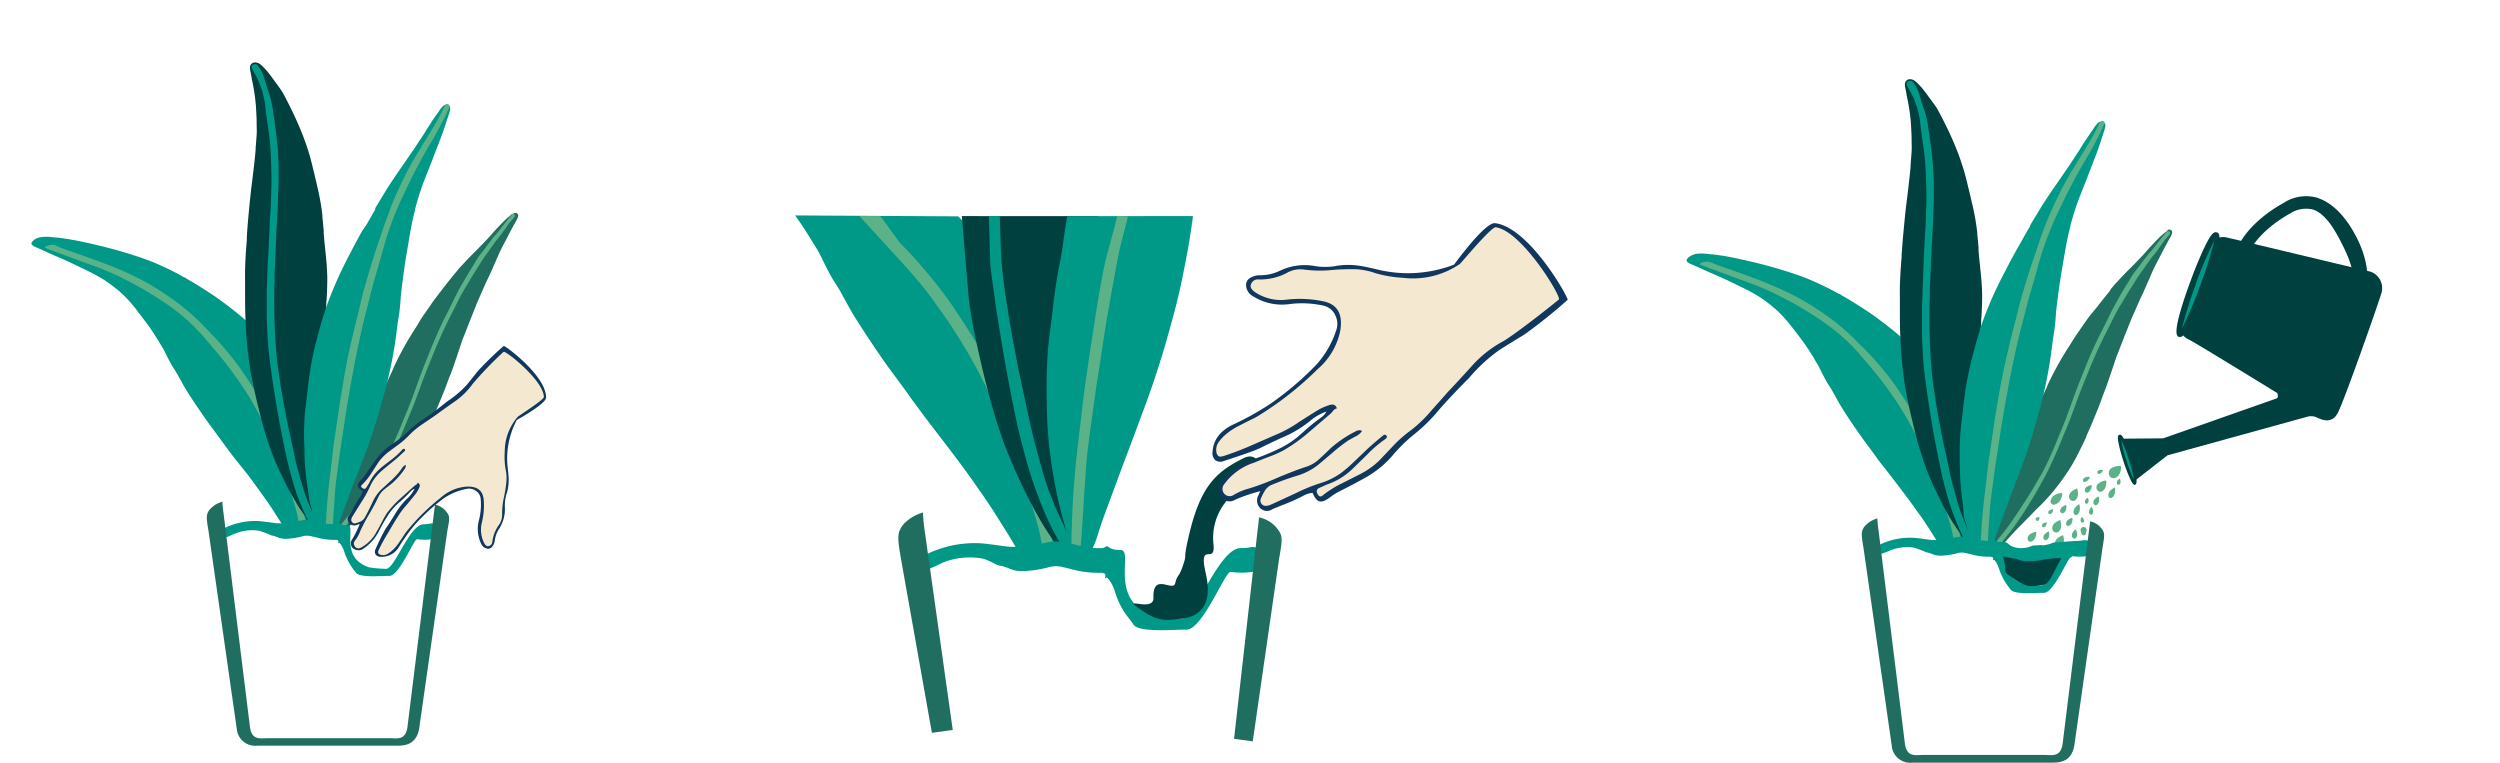 <svg id="Header" xmlns="http://www.w3.org/2000/svg" xmlns:xlink="http://www.w3.org/1999/xlink" viewBox="0 0 476.07 145.22"><defs><style>.cls-1{fill:none;}.cls-2{clip-path:url(#clip-path);}.cls-3{fill:#009887;}.cls-4{fill:#5bb288;}.cls-5{fill:#00403e;}.cls-6{fill:#206e60;}.cls-7{fill:#10385f;}.cls-8{fill:#f5e8d1;}.cls-9{clip-path:url(#clip-path-2);}</style><clipPath id="clip-path"><path class="cls-1" d="M52.49,100.55a46,46,0,0,1,5.38-.8,46.18,46.18,0,0,1,7.56.73,4.92,4.92,0,0,1,1.54.77l93.95-59L57.42,0S13.56,27.84,12.94,27.48,0,53.11,0,53.11Z"/></clipPath><clipPath id="clip-path-2"><path class="cls-1" d="M367.64,103.73a48.51,48.51,0,0,1,5.37-.8,47.13,47.13,0,0,1,7.57.74,4.82,4.82,0,0,1,1.53.77l94-59L372.57,3.19S328.7,31,328.09,30.67,315.15,56.3,315.15,56.3Z"/></clipPath></defs><g class="cls-2"><path class="cls-3" d="M7.56,45.23a3.36,3.36,0,0,1,.66-.12,8.75,8.75,0,0,1,1.28,0l.63.07.62.06.14,0c.76.09,1.52.19,2.27.32s1.47.26,2.2.41c.88.18,1.76.38,2.64.59,1.08.25,2.17.52,3.26.81.6.15,1.19.32,1.77.49.78.23,1.57.47,2.35.72s1.8.6,2.69.92c1.52.57,3,1.24,4.38,1.92l.36.18.13.07c.63.31,1.26.63,1.87,1l.25.14,0,0h0s0,0,0,0h0l.08,0,.11.07h0l.23.12-.08,0c1.06.59,2.08,1.21,3.09,1.85l1.41.91c1.56,1,3,2.09,4.17,3s2.5,2,3.73,3.15a48,48,0,0,1,3.49,3.6c.55.62,1.07,1.25,1.58,1.88s.86,1.15,1.26,1.72l.11.16a41.46,41.46,0,0,1,2.37,3.83,42.55,42.55,0,0,1,2,3.9,37.07,37.07,0,0,1,1.45,3.81c.26.82.49,1.63.72,2.45.12.44.24.88.37,1.32.19.65.36,1.3.53,2s.25,1.21.35,1.79c0,0,0,.06,0,.08a34.91,34.91,0,0,1,.4,3.72c.06,1.08.12,2.34.07,3.51a28.19,28.19,0,0,1-1.09,6.44c-.17.59-.39,1.17-.59,1.73l-.33.9c-.15.45-.3.91-.42,1.38s-.16.68-.24,1-.09.4-.13.59a.24.24,0,0,1-.18.18.45.45,0,0,1-.35.1,1.25,1.25,0,0,1-.58-.18,1.54,1.54,0,0,1-.5-.48s0-.06,0-.09-.07-.11-.1-.15l-.24-.35-.2-.3-.3-.42-.24-.34c-.18-.25-.36-.51-.56-.84s-.49-.89-.71-1.32l-.21-.43c-.34-.65-.72-1.29-1-1.84s-.68-1.13-1-1.69l-1.27-2c-.64-1-1.31-2-2-2.94l-.44-.62q-1.27-1.78-2.58-3.53L44.54,87.1c-.88-1.15-1.67-2.22-2.43-3.27l-.44-.61c-.68-.93-1.4-1.88-2.07-2.81s-1.4-2-2.16-3.12S36,75.14,35.38,74.11c-.4-.64-.75-1.3-1.1-1.94-.22-.39-.43-.78-.66-1.16s-.29-.49-.45-.73-.35-.55-.51-.83c-.27-.46-.54-1-.83-1.54-.09-.19-.19-.38-.27-.56-.17-.35-.34-.69-.52-1s-.4-.69-.61-1l-.28-.48c-.63-1-1.26-2-1.93-2.92q-.82-1.12-1.68-2.22L26,59a25.16,25.16,0,0,0-2.41-2.74c-.25-.24-.52-.48-.79-.72l-.09-.08a29.8,29.8,0,0,0-3-2.24,33.21,33.21,0,0,0-2.94-1.6l-.8-.39-2.29-1.11-1.38-.63c-1.08-.47-2.35-1-3.57-1.57-.29-.14-.57-.27-.86-.39l-.86-.38a3,3,0,0,1-.91-.52.41.41,0,0,1,0-.56,2.39,2.39,0,0,1,.92-.69,3.12,3.12,0,0,1,.49-.18Z"/><path class="cls-4" d="M10.53,46.72h0a1.58,1.58,0,0,0-.59-.08,3.1,3.1,0,0,0-.84.12c-.51.14-.7.37-.42.48,1.16.45,2.41.9,3.67,1.37l4,1.48c1.09.39,2.21.79,3.28,1.22l-.18-.07c1.51.61,3,1.27,4.38,2,1.59.79,3.13,1.64,4.56,2.51s2.82,1.76,4.11,2.68a37,37,0,0,1,6.3,5.72c.85,1,1.64,1.94,2.47,2.92.41.5.84,1,1.24,1.5s.74.94,1.09,1.41c.15.2.3.41.44.62A66.05,66.05,0,0,1,48,76.48c.56,1,1.11,2,1.61,3s1,1.94,1.41,2.91c.94,2,1.79,4.09,2.53,6.13.19.51.37,1,.56,1.54s.4,1,.57,1.57c.35,1,.68,2.08,1,3.13s.66,2.12.9,3.17c.11.49.2,1,.3,1.47s.21,1,.31,1.56.18,1,.28,1.55.19,1,.28,1.52.16.93.27,1.4c.06.23.11.46.17.69s.06.19.08.29a2.79,2.79,0,0,0,.12.34.92.92,0,0,0,.63.42c.2,0,.29-.08.26-.23s-.06-.24-.08-.36l0-.29c0-.19,0-.38,0-.58s0-.48-.06-.72c0-.46-.11-.93-.18-1.4-.14-1-.26-1.9-.45-2.87s-.41-2-.67-3.07-.54-2.08-.82-3.12-.53-2-.88-3.06-.7-2.1-1.06-3.15-.7-2-1.08-3-.83-2.08-1.28-3.11a56.8,56.8,0,0,0-3-5.89q-.88-1.5-1.86-3l-1-1.54-1.08-1.6a.6.6,0,0,0,.09.13c-.67-.94-1.38-1.88-2.15-2.81s-1.52-1.83-2.35-2.73c-.44-.48-.9-.95-1.35-1.42l-1.47-1.52a39,39,0,0,0-3.15-2.91c-1.16-1-2.45-1.9-3.78-2.81a47.23,47.23,0,0,0-4.43-2.69c-.86-.45-1.76-.9-2.69-1.33s-1.73-.77-2.6-1.14C20,50.18,18,49.48,16.16,48.8h0c-1-.35-1.92-.68-2.86-1s-1.93-.7-2.8-1.07Zm5.7,2.11h0l.11,0-.11,0Zm42.9,57.37h0a.09.09,0,0,0,0,0s0,0,0,0ZM16.38,50.09h0l-.11,0,.18.06-.07,0Z"/><path class="cls-5" d="M48.34,11.9a1.15,1.15,0,0,0-.34.16,1,1,0,0,0-.4.91,4.11,4.11,0,0,0,.08.6c.06.32.13.64.19,1l.06.3,0,.08a38.87,38.87,0,0,1,.8,5.17c.06.94.11,1.89.14,2.83l0,.38c0,.79.06,1.6,0,2.41s-.11,1.59-.19,2.39l0,.4q-.12,1.34-.27,2.67c-.1.93-.22,1.87-.33,2.8s-.24,1.86-.34,2.79c-.21,1.92-.38,3.83-.56,5.78q-.06.81-.12,1.65L47,45.35l0,.38c-.07.83-.13,1.67-.19,2.51-.07,1.15-.12,2.15-.14,3.08s0,1.62,0,2.43v1.68c0,1.51,0,3.06.05,4.59.08,2.23.19,4.07.36,5.8.09.92.21,1.84.33,2.76s.24,1.81.43,2.81c.38,2,.85,4.1,1.27,5.84.54,2.22,1,4,1.52,5.63.31,1,.62,1.94.94,2.83s.57,1.47.87,2.19l.2.48c.3.71.63,1.42,1,2.12l.19.42c.36.77.78,1.6,1.26,2.52s1,1.73,1.39,2.44.92,1.42,1.49,2.25a.7.7,0,0,0,.2.18,1.19,1.19,0,0,0,.21.6.86.86,0,0,0,1,.3l.08,0a.89.89,0,0,0,.56-.91.92.92,0,0,0-.23-.56l-.08-.1a6.07,6.07,0,0,1-.25-.67l-.06-.17c-.14-.41-.27-.81-.39-1.23a8.15,8.15,0,0,1-.19-1.39c0-.47,0-.95,0-1.41v-.08h0c0-.82.05-1.66.1-2.48.07-1,.22-2,.35-2.81.09-.56.19-1.11.28-1.67.21-1.26.43-2.55.6-3.83s.34-2.89.48-4.3l.17-1.62c.07-.62.12-1.25.17-1.87L61,73l.1-1.13c.06-.6.12-1.2.17-1.8.06-.76.13-1.52.2-2.28.1-1.14.21-2.27.29-3.41.18-2.42.29-4.27.37-6,0-.44,0-.87.07-1.31.07-1.47.15-3,.12-4.48-.05-1.87-.24-3.73-.46-5.79-.09-.8-.15-1.61-.22-2.41l0-.47q-.11-1.26-.24-2.52l0-.34a44.85,44.85,0,0,0-1-5.61c-.21-1-.44-1.91-.67-2.85l-.08-.33c-.21-.88-.43-1.79-.68-2.67A49.29,49.29,0,0,0,57,24.15c-.66-1.56-1.43-3.2-2.36-5-.25-.49-.51-1-.77-1.45a11.65,11.65,0,0,0-.75-1.13l-1.66-2.27c-.27-.35-.54-.7-.82-1-.17-.19-.35-.38-.53-.56s-.25-.25-.38-.36a1.08,1.08,0,0,0-.24-.18,1.55,1.55,0,0,0-.61-.28.78.78,0,0,0-.5,0Z"/><path class="cls-3" d="M48.17,12.29a.66.66,0,0,0-.25.44.72.72,0,0,0,.13.47l.06.08c.1.18.18.36.28.54s.34.62.51.94a13.46,13.46,0,0,1,.94,2.34l0-.13c.11.39.2.78.3,1.18s.18.77.25,1.16.11.79.15,1.19.1.89.16,1.34c.26,1.85.58,3.68.73,5.55s.22,4,.26,6-.07,3.76-.13,5.64c0,.93-.11,1.85-.16,2.77s-.07,1.8-.12,2.7-.08,1.83-.12,2.74S51.05,49,51,49.85s-.08,1.87-.1,2.8-.08,1.89-.1,2.83c0,.66,0,1.32,0,2s0,1.35,0,2c0-.06,0-.12,0-.18,0,2,.09,4,.23,5.91.06.93.15,1.87.26,2.79s.25,1.9.38,2.85.25,1.88.41,2.82.31,2,.47,2.94c.32,1.85.63,3.7,1,5.55s.71,3.62,1.13,5.42c.2.91.44,1.8.68,2.7s.51,1.84.8,2.75.63,1.83,1,2.73.68,1.67,1.07,2.49a26.5,26.5,0,0,0,1.22,2.37c.47.82,1,1.6,1.51,2.4l.13.21a.5.5,0,0,0,.38.2.59.59,0,0,0,.41-.12.62.62,0,0,0,.22-.39.53.53,0,0,0-.12-.4c-.15-.25-.3-.5-.46-.75s-.42-.75-.62-1.15-.33-.74-.49-1.11c-.35-.8-.74-1.58-1.1-2.38A36.23,36.23,0,0,1,57.44,92c-.48-1.72-1-3.44-1.35-5.19s-.77-3.61-1.17-5.42c-.2-.91-.38-1.83-.55-2.74s-.36-1.88-.53-2.81q-.48-2.86-.89-5.75c-.14-1-.23-1.9-.32-2.85s-.15-1.91-.21-2.87c-.1-1.89-.16-3.77-.2-5.67,0-.36,0-.73,0-1.1v0h0c0-.4,0-.8,0-1.2,0,.05,0,.11,0,.17,0-1,0-1.92.07-2.89,0-.45,0-.91,0-1.36s0-1,.07-1.48c.08-1.79.13-3.58.22-5.37,0-.88.09-1.77.13-2.65s.11-1.88.16-2.82.06-1.88.09-2.82.08-1.89.09-2.82c0-.59,0-1.18,0-1.77v0c0-2-.12-3.89-.31-5.82-.09-.91-.21-1.82-.33-2.73s-.26-1.89-.41-2.83c-.07-.46-.14-.93-.23-1.39s-.22-.95-.35-1.43c-.25-.85-.57-1.67-.82-2.53-.1-.35-.19-.7-.3-1.05a7.88,7.88,0,0,0-.41-1,7.62,7.62,0,0,0-.8-1.35.66.66,0,0,0-.7-.21.94.94,0,0,0-.22.12Zm4,45.24h0v0Z"/><path class="cls-6" d="M97.5,40.81l0,0c-.12.08-.24.16-.35.25a14.53,14.53,0,0,0-1.3,1.16c-.26.26-.51.53-.77.8l-.45.47c-.42.44-.82.9-1.2,1.34s-.67.73-1,1.08l-.27.28-1.38,1.42-.57.57-.81.81c-.47.48-.92,1-1.38,1.47s-.84.94-1.21,1.4h0l0,0-.1.11-.05.07-.06.07,0,0,0,0h0c-.82,1-1.63,2-2.39,3l-1.22,1.6c-.35.45-.71.95-1.16,1.62l-.36.52-.78,1.12c-.34.49-.68,1-1,1.6l-.4.64c-.22.34-.43.68-.64,1-.33.53-.65,1.08-1,1.62-.43.76-.93,1.65-1.4,2.54s-.89,1.73-1.36,2.76l0,0,0,.07h0c-.62,1.33-1.14,2.45-1.63,3.63-.19.45-.36.9-.53,1.35l-.18.47c-.22.59-.43,1.18-.64,1.78-.37,1-.71,2.11-1,3.15l-.2.63c-.19.61-.4,1.26-.58,1.9s-.37,1.31-.56,2c-.37,1.23-.78,2.51-1.22,3.8s-.84,2.38-1.36,3.69c-.36.9-.67,1.64-1,2.32l0,0-.09.17-.11.25-.11.23,0,0,0,.1-.05.11,0,.06,0,0,0,0,0,.07,0,.07v0h0l0,0h0l0,0h0v0h0v0h0l0,.06s0,0,0,0l-.51,1.07-.53,1.11-.48,1-.6,1.3a24.58,24.58,0,0,1-1.65,3,.58.58,0,0,0-.08.43.62.62,0,0,0,.26.37.59.59,0,0,0,.6,0,.61.61,0,0,0,.2-.19l0,0,.17-.09.1-.06a3.52,3.52,0,0,0,.42-.29,3.59,3.59,0,0,0,.39-.39c.19-.2.37-.41.55-.62s.24-.29.37-.43l.21-.24c.09-.09.17-.19.25-.28s.33-.38.49-.58l.1-.12c.36-.44.74-.89,1.13-1.33s.84-.94,1.27-1.4l.08-.08c.3-.33.63-.65.94-.95l.43-.42,1.41-1.44,1.37-1.41c.28-.29.57-.57.86-.85l.54-.53a40,40,0,0,0,2.73-3.11c.84-1.06,1.62-2.19,2.33-3.26a33.31,33.31,0,0,0,1.89-3.36c.4-.79.86-1.71,1.29-2.64l.16-.35,0-.09c.59-1.29,1.13-2.59,1.59-3.71s1-2.39,1.4-3.59c.13-.36.26-.71.4-1l.3-.78c.22-.58.42-1.18.62-1.77s.44-1.27.65-1.92l.11-.31c.17-.52.34-1,.52-1.57s.4-1.08.61-1.59l.1-.24c.12-.33.25-.65.38-1l.31-.8c.13-.32.26-.64.4-1s.24-.59.35-.89l.23-.57c.16-.42.33-.83.5-1.25s.42-1,.64-1.48l.27-.62c.3-.69.6-1.37.91-2.06.11-.21.21-.43.32-.65l.35-.74,0,0,0,0c.18-.39.35-.77.52-1.16s.26-.61.4-.91.25-.57.37-.86l.51-1.15c.28-.59.54-1.12.81-1.62l.45-.86.39-.76.18-.35c.23-.43.45-.86.69-1.29l.16-.3.27-.49.1-.18c.11-.19.22-.38.32-.58a2.13,2.13,0,0,0,.24-.68.54.54,0,0,0-.37-.52.61.61,0,0,0-.3,0,.55.55,0,0,0-.23.09Z"/><path class="cls-4" d="M97.45,40.94l-.18.22,0,0-.56.64c-.23.27-.45.56-.67.84s-.4.51-.59.77l-.6.76c-.39.47-.81.92-1.18,1.4l-.62.78-.52.72c-.36.49-.75,1-1.12,1.46s-.71,1-1,1.56c-.69,1.07-1.36,2.17-2,3.28L87.47,55c-.32.59-.62,1.18-.91,1.78-.55,1.14-1.12,2.28-1.69,3.4s-1.14,2.34-1.66,3.53-1,2.33-1.47,3.51c-.23.59-.47,1.18-.71,1.76s-.47,1.19-.69,1.79c-.48,1.23-.92,2.48-1.37,3.73-.23.63-.45,1.26-.69,1.88s-.5,1.28-.76,1.92c-.42,1-.83,2-1.26,3.07s-.87,2-1.32,3h0c-.29.61-.59,1.22-.89,1.82s-.63,1.17-1,1.75l-1,1.72c-.33.55-.67,1.09-1,1.63-.72,1.13-1.45,2.26-2.19,3.37s-1.44,2.11-2.21,3.13c-.32.42-.65.83-1,1.24s-.65.83-1,1.25-.63.83-1,1.23-.62.81-.94,1.2c-.18.23-.37.45-.56.68l.08-.1c-.21.26-.43.51-.65.75a.43.43,0,0,0-.08.5.41.41,0,0,0,.56.17,3.89,3.89,0,0,0,.49-.42c.16-.15.33-.31.48-.48.4-.45.73-.95,1.1-1.42l.63-.78.53-.7.57-.75c.2-.26.41-.51.62-.77.79-1,1.56-1.93,2.28-3,.39-.55.77-1.12,1.15-1.68s.72-1.11,1.07-1.67.69-1.1,1-1.65.68-1.14,1-1.72c.64-1.15,1.29-2.29,1.87-3.47s1.15-2.47,1.7-3.72,1-2.45,1.53-3.67c.26-.63.52-1.26.77-1.89s.47-1.24.7-1.86.47-1.26.69-1.89.46-1.22.69-1.83c.45-1.18.93-2.35,1.41-3.52.24-.6.48-1.2.73-1.79s.5-1.15.75-1.72c.32-.72.63-1.44,1-2.16.25-.54.51-1.07.78-1.61l.87-1.71c.58-1.16,1.14-2.34,1.79-3.46l1-1.65c.33-.56.66-1.11,1-1.67.66-1,1.31-2.12,2-3.13.36-.5.73-1,1.07-1.49s.71-1,1.09-1.51.78-.94,1.14-1.44.71-1,1.05-1.48c.15-.22.3-.44.46-.64s.29-.32.43-.48.32-.37.47-.55a.41.41,0,0,0,.06-.32.46.46,0,0,0-.19-.26.48.48,0,0,0-.31-.05l-.1,0a1.07,1.07,0,0,0-.16.14ZM85,62.22l0,.1,0-.1ZM74.91,84.43l0,0,0,0Zm-12,18.26,0,0,0,0Z"/><path class="cls-3" d="M84.65,20a1.37,1.37,0,0,0-.35.27,4.65,4.65,0,0,0-.63.79l-.3.43-.29.43L83,22c-.36.52-.72,1-1.07,1.59s-.69,1.05-1,1.59-.83,1.27-1.25,1.91-1,1.53-1.55,2.3l-.85,1.25-1.14,1.65c-.44.63-.87,1.27-1.3,1.91-.75,1.1-1.45,2.25-2.12,3.36l-.18.29-.06.1c-.31.5-.61,1-.91,1.51l-.12.21,0,.06h0l0,.07,0,.1h0l-.11.19,0,0c-.52.87-1,1.75-1.51,2.64L69,43.93c-.77,1.37-1.49,2.72-2.08,3.85s-1.27,2.43-1.89,3.74-1.2,2.6-1.79,4.07c-.28.69-.55,1.37-.81,2.07s-.44,1.25-.64,1.87l-.06.17c-.39,1.18-.76,2.46-1.21,4.15-.3,1.15-.69,2.67-1,4.2-.28,1.37-.51,2.77-.7,4.16-.11.9-.22,1.8-.32,2.71-.06.48-.11,1-.17,1.44-.09.72-.17,1.44-.25,2.16s-.1,1.36-.13,2v.1c-.07,1.5-.07,3,0,4.27s0,2.74.17,4.16a57.08,57.08,0,0,0,1.27,8.11c.17.77.38,1.55.59,2.3.11.4.22.8.32,1.2.15.59.31,1.2.44,1.81.1.43.18.87.26,1.31l.15.75a.56.56,0,0,0,.16.29.73.73,0,0,0,.31.25.66.66,0,0,0,.48,0,.84.84,0,0,0,.4-.41.3.3,0,0,1,0-.08l.07-.15.18-.34.15-.3.22-.41.18-.32c.13-.24.25-.52.4-.85a14.28,14.28,0,0,0,.48-1.39c0-.15.09-.31.14-.46.22-.69.46-1.36.68-2l.67-1.8c.27-.73.54-1.45.8-2.17.4-1.09.81-2.17,1.22-3.26L68,90.5c.51-1.35,1-2.69,1.51-4s1-2.68,1.45-4.08.87-2.71,1.24-4l.21-.76c.33-1.16.67-2.37,1-3.56s.62-2.54.94-4,.56-2.83.79-4.18c.14-.85.25-1.72.36-2.56.06-.52.13-1,.2-1.54,0-.33.1-.65.15-1s.12-.74.17-1.12c.08-.61.15-1.29.22-2.05l.06-.76c0-.45.07-.91.12-1.36s.11-.94.17-1.41l.09-.65c.17-1.43.36-2.76.57-4.08.17-1.06.36-2.12.54-3.18l.16-1c.23-1.33.48-2.74.81-4.12.09-.39.19-.77.29-1.16l0-.13c.31-1.16.7-2.53,1.17-3.88.37-1.09.8-2.17,1.22-3.22l.34-.85c.33-.82.64-1.64.95-2.46l.57-1.48c.44-1.15,1-2.52,1.44-3.91l.33-1,.33-1a5.72,5.72,0,0,0,.32-1.2.87.87,0,0,0-.14-.65.67.67,0,0,0-.62-.24,1.15,1.15,0,0,0-.29.08Z"/><path class="cls-4" d="M84.71,20.08c-.3.7-.64,1.38-1,2.06s-.72,1.27-1.08,1.91v0c-.73,1.24-1.5,2.45-2.25,3.68l-1.08,1.78c-.39.66-.78,1.33-1.15,2-.69,1.26-1.34,2.54-1.94,3.84S75,37.92,74.51,39.24s-1,2.68-1.46,4c-.23.7-.46,1.4-.7,2.1l-.66,1.93c-.41,1.23-.79,2.48-1.17,3.72s-.76,2.56-1.1,3.84l0-.17c-.2.73-.37,1.46-.56,2.2L68.37,59c-.34,1.36-.68,2.72-1,4.08q-1,4-1.71,8c-.25,1.43-.5,2.85-.73,4.28s-.42,2.74-.62,4.11-.42,2.86-.64,4.29-.35,2.79-.51,4.19-.34,2.8-.5,4.2-.27,2.77-.39,4.16-.15,2.59-.22,3.89q0,.94-.06,1.89c0,.34,0,.67,0,1s0,.54,0,.81,0,.26,0,.39a3.8,3.8,0,0,1,0,.46.45.45,0,0,0,.29.46.48.48,0,0,0,.61-.27,1.44,1.44,0,0,0,.09-.4l.06-.37c0-.29.07-.58.1-.88.07-.61.1-1.22.14-1.83s.1-1.35.14-2,.07-1.4.12-2.1l.15-2.09c.05-.68.08-1.35.14-2,.13-1.41.33-2.83.52-4.24s.38-2.81.59-4.22c.09-.7.21-1.4.32-2.11s.22-1.39.32-2.09c.41-2.81.89-5.61,1.4-8.4.25-1.35.49-2.69.75-4s.57-2.73.86-4.09c.58-2.75,1.31-5.46,2-8.18.07-.29.14-.57.22-.86q.26-1,.54-2c.2-.69.4-1.38.61-2.07.4-1.37.76-2.74,1.16-4.11a59.85,59.85,0,0,1,2.88-8c.58-1.3,1.21-2.58,1.82-3.86s1.27-2.55,1.94-3.81c.57-1.09,1.17-2.16,1.78-3.22l-.07.13,1.3-2.19c.53-.92,1-1.87,1.51-2.82s.9-1.8,1.29-2.73a.41.41,0,0,0-.24-.55.39.39,0,0,0-.35,0,.51.51,0,0,0-.23.23Zm-2.1,4,0,.07a.43.43,0,0,0,0-.07ZM62,103.87v0ZM82.73,25.93l0,.05.07-.12,0,.07Z"/></g><path class="cls-3" d="M43.19,102.26c-.62,0-.94.22-1.16-.39-.28-.77.06-1.09.84-1.37a13.25,13.25,0,0,1,6.72-1.25l2.11.26a10.45,10.45,0,0,0,2.9.09,11.92,11.92,0,0,0,2.08-.33,6.1,6.1,0,0,1,3.09-.1l1,.23a9.44,9.44,0,0,0,2.95.41c.38,0,.42,0,.55-.12.55-.35.22.35,1.92.35s-1.67,6.13,4.11,8a23.12,23.12,0,0,0,3.21.28c1.64.12,4.51-8.58,7.2-8.48A5.49,5.49,0,0,0,82,99.68a1.49,1.49,0,0,1,.36,3,10.45,10.45,0,0,1-2.9,0c-.63-.17-3.41,7.1-5.39,7-.94-.07-5.64.43-6.29-.64a12,12,0,0,1-2.23-4c-.28-.93-.87-1.75-1-1.65-.46.3.42-.61-.7-.59a12.54,12.54,0,0,1-3.71-.49l-1-.22a3.25,3.25,0,0,0-1.76.1,15.36,15.36,0,0,1-2.56.4c-1.81.11-1.84-.44-3.12-.62a17.71,17.71,0,0,0-2.4-.91,8.65,8.65,0,0,0-4.57.57C44.53,101.68,43.35,102.26,43.19,102.26Z"/><path class="cls-7" d="M68.07,99.91l.44-.13a21.54,21.54,0,0,1-1.4,2.86,1.3,1.3,0,0,0,.09,1.76,1.65,1.65,0,0,0,.9.37,1.37,1.37,0,0,0,1-.22A9,9,0,0,0,72.24,101a28.17,28.17,0,0,1,1.66-2.89,11.12,11.12,0,0,1,2.21-2.5,23.51,23.51,0,0,0,2.06-2,1.83,1.83,0,0,1,.78-.53,5.86,5.86,0,0,1-1.34,1.79,13.65,13.65,0,0,0-2.14,2.63q-1.17,1.95-1.83,2.88t-2.13,4.19a1.07,1.07,0,0,0,0,1,1.17,1.17,0,0,0,1,.46,3.79,3.79,0,0,0,3.49-1.93A36,36,0,0,1,79,99.92a37.58,37.58,0,0,1,5.46-5,11.65,11.65,0,0,1,4.36-1.82,2.26,2.26,0,0,1,1.72.32,2,2,0,0,1,1,1.62,11.88,11.88,0,0,1-.33,4,6.5,6.5,0,0,0,.39,4.46,1.59,1.59,0,0,0,1.42,1,1,1,0,0,0,.77-.49,2,2,0,0,0,.42-1,5.37,5.37,0,0,1,.86-2.35,6.94,6.94,0,0,0,1.07-4.11,7.43,7.43,0,0,1,.39-2.7,9.19,9.19,0,0,0,.34-2.49c0-.56-.08-1.39-.21-2.51a15.44,15.44,0,0,1,1.76-8.87c.6-.37,5.57-3.11,5.57-4.29,0-4.11-7.62-9.76-8.06-9.82a64.24,64.24,0,0,0-4.82,4.66c-1,1.22-1.69,2.13-2.2,2.73a19.64,19.64,0,0,1-3.79,3.21Q82,79,80.34,80a20.83,20.83,0,0,0-2.72,2.24,18.84,18.84,0,0,1-2.75,2.2,11.89,11.89,0,0,0-3,2.72q-.66.82-2.34,3.3a6.13,6.13,0,0,1-.74.89c-.47.47-.69.86-.65,1.17s.34.63.92,1a2.9,2.9,0,0,1-.55,1.16,19.33,19.33,0,0,0-1,1.68c-.42.77-.74,1.34-1,1.72a1.17,1.17,0,0,0-.07,1.47,1.3,1.3,0,0,0,1.61.38Z"/><path class="cls-8" d="M72.68,105.67c-.34,0-.55-.16-.63-.32s-.06-.35.09-.67a32,32,0,0,1,1.7-3.11c1.17-2,1.77-3,1.81-3a14.52,14.52,0,0,1,1.73-2.36c1-1.2,1.61-1.94,1.83-2.24a7.21,7.21,0,0,0,.63-1.11q.3-.66-.3-.93a.8.8,0,0,1-.3.39,2.21,2.21,0,0,0-.4.27L76.16,95a19.51,19.51,0,0,0-2.42,2.64,13.45,13.45,0,0,0-1,1.75c-.61,1.14-.94,1.74-1,1.8a7.1,7.1,0,0,1-3.06,3.12.83.83,0,0,1-1.08-.23.86.86,0,0,1,0-1.13,7.17,7.17,0,0,0,1-1.8,31.3,31.3,0,0,1,1.71-3.25c.83-1.43,1.4-2.52,1.74-3.26a4.26,4.26,0,0,1,1.13-1.44L74.7,92a13.93,13.93,0,0,0,2.37-2.72.67.67,0,0,0,.15-.33.37.37,0,0,0,0-.41,1.91,1.91,0,0,0-.72.68,9,9,0,0,1-.54.75,18.93,18.93,0,0,1-1.69,1.73c-.8.73-1.4,1.27-1.79,1.64a8,8,0,0,0-1.54,2.31q-1.05,2.22-1.53,3a1.75,1.75,0,0,1-.77.67,5.49,5.49,0,0,1-.91.32.61.61,0,0,1-.75-.32c-.15-.19-.12-.47.07-.86l1.79-2.88a21.14,21.14,0,0,0,1.65-3,8.43,8.43,0,0,1,2-2.74c.2-.2,1.06-.92,2.59-2.15.43-.36,1.06-.92,1.87-1.69.22-.19.26-.34.12-.46s-.29-.12-.47.1a14.23,14.23,0,0,1-2,1.85c-1.24.95-2,1.52-2.15,1.69A8.11,8.11,0,0,0,70.29,92l-.54.86q-.27.41-.72.09c-.31-.21-.34-.42-.08-.64a12,12,0,0,0,1.64-2L72,88.12a9.43,9.43,0,0,1,2-2.07L76.1,84.5A15,15,0,0,0,78,82.78a16.2,16.2,0,0,1,2.54-2.07c.6-.42,1.5-1,2.7-1.85q1.19-.89,3.64-2.6A14,14,0,0,0,90,73.12,70.07,70.07,0,0,1,95.89,67c.34-.32,7.61,5.41,7.68,8.6,0,.54-4.79,3.58-4.95,3.75a10,10,0,0,0-2.5,6.6,14.21,14.21,0,0,0,.15,3.36,8.15,8.15,0,0,1,.12,2.83A26.36,26.36,0,0,1,95.9,95a14.77,14.77,0,0,0-.28,3,3.34,3.34,0,0,1-.68,2.06,6.92,6.92,0,0,0-1.2,3.19A.85.85,0,0,1,93,104c-.26.07-.51-.1-.77-.52a5.64,5.64,0,0,1-.46-4,13.44,13.44,0,0,0,.35-4.19c-.11-1.86-1.22-2.74-3.34-2.62a8.31,8.31,0,0,0-4.88,2.13,39.87,39.87,0,0,0-6.65,6.63c-.54.82-.94,1.42-1.21,1.81a8.13,8.13,0,0,1-1.45,1.68,5.77,5.77,0,0,1-.87.6,1.66,1.66,0,0,1-1.06.17Z"/><path class="cls-6" d="M84.81,97.22a3.69,3.69,0,0,0-2-1.13c0,.44-.08.9-.16,1.44l-5.06,40.92c-.39,2.63-2,2.12-3.55,2.12H51.15c-1.57,0-3.16.51-3.55-2.12L42.54,97.53a17.42,17.42,0,0,1-.19-2,5.11,5.11,0,0,0-2.27,1.34c-.89,1-.82,1.63-.37,4.27l5.38,37.69A3.53,3.53,0,0,0,49,142h.65l24.92,0,.65,0c1.37,0,4,.16,4.6-3.26l5.36-37.61C85.68,98.47,85.7,98.27,84.81,97.22Z"/><path class="cls-3" d="M182.44,41.2A79.13,79.13,0,0,1,188,46.9c.86,1,1.69,2,2.49,3s1.36,1.82,2,2.71l.18.25a68.79,68.79,0,0,1,3.75,6.06c.95,1.69,2.15,3.92,3.13,6.16a62.84,62.84,0,0,1,2.29,6c.4,1.3.78,2.58,1.14,3.88.19.69.38,1.38.58,2.07.3,1,.58,2.07.84,3.1s.39,1.92.55,2.84c0,0,0,.09,0,.13a53,53,0,0,1,.62,5.87,50.81,50.81,0,0,1,.12,5.56,44.48,44.48,0,0,1-1.73,10.18c-.26.94-.61,1.85-.93,2.74-.17.47-1.39-.73-1.56-.26-.24.71-.62-3-.81-2.28-.14.53-.25,1.07-.38,1.61-.06.31-.14.62-.2.93a.4.4,0,0,1-.29.29.78.78,0,0,1-.56.16,2.14,2.14,0,0,1-.9-.29,2.28,2.28,0,0,1-.8-.77.91.91,0,0,0-.08-.13l-.16-.24c-.12-.18-.24-.37-.37-.55l-.33-.49c-.15-.22-.3-.44-.47-.66s.93,3.19.81,3c-.28-.39-.56-.82-.88-1.34-.43-.7-.78,1.2-1.12.52-.12-.23-.23-.45-.34-.68-.53-1-1.13-2-1.64-2.89s-1.08-1.79-1.63-2.67c-.67-1.07-1.33-2.12-2-3.17-1-1.57-2.07-3.12-3.14-4.65l-.7-1q-2-2.84-4.09-5.58c-1.33-1.76-2.76-3.61-4.16-5.44s-2.64-3.51-3.84-5.16c-.23-.33-.46-.65-.7-1-1.07-1.47-2.21-3-3.28-4.45s-2.2-3.11-3.41-4.92-2.25-3.41-3.25-5c-.63-1-1.18-2.06-1.75-3.07-.34-.61-.67-1.22-1-1.83-.22-.38-.47-.77-.71-1.15s-.56-.87-.82-1.31c-.42-.73-.85-1.53-1.3-2.44l-.44-.89c-.26-.55-.53-1.09-.82-1.62s-.63-1.1-1-1.64l-.45-.75c-1-1.65-2-3.16-3.05-4.62"/><path class="cls-4" d="M163.68,41.15c1.34,1.53,8.79,9.56,10.09,11.11.66.79,1.33,1.57,2,2.37s1.16,1.48,1.72,2.23c.24.32.47.65.7,1a109,109,0,0,1,6.15,9.37c.88,1.56,1.75,3.13,2.55,4.69s1.5,3.07,2.22,4.61q2.23,4.84,4,9.7c.29.8.57,1.61.88,2.43s.63,1.65.9,2.47q.82,2.46,1.59,5c.52,1.67,1,3.36,1.42,5,.18.78.32,1.55.48,2.33s.33,1.65.49,2.47,0-1.5.14-.67-.58-1.42-.44-.62.26,1.47.43,2.22c.09.36.17.71.27,1.08,0,.15-.21-2.82-.16-2.67a2.76,2.76,0,0,0,.18.53,1.46,1.46,0,0,0,1,.67c.3,0,.45-.12.41-.36s-.09-.39-.13-.57c-.39-2.73,0-2.39.24.06,0-.31,0,2,0,1.7s0-.77-.09-1.15c-.07-.73.72,1.55.61.81-.22-1.52-.12.12-.42-1.41s-.65-3.23-1.06-4.86-.86-3.29-1.3-4.92-.84-3.22-1.38-4.85-1.11-3.32-1.69-5-1.1-3.14-1.7-4.71-1.31-3.27-2-4.91a86.77,86.77,0,0,0-4.79-9.32C186,65.36,185,63.78,184,62.21c-.52-.81-1.07-1.63-1.6-2.44s-1.12-1.68-1.71-2.52l.14.2q-1.58-2.23-3.4-4.45c-1.19-1.45-2.4-2.89-3.72-4.32-.69-.75-1.41-1.49-2.13-2.23s-3.21-4.51-4-5.3m33.2,66.9h0a.17.17,0,0,0,0,.07.17.17,0,0,0,0-.07Z"/><path class="cls-5" d="M183.16,41.15c.15,1.45,1.17,14.46,1.36,15.91s.38,2.87.68,4.45c.59,3.23,1.35,6.48,2,9.24.85,3.5,1.61,6.33,2.4,8.89.49,1.61,1,3.07,1.48,4.47.42,1.17.91,2.34,1.39,3.46l.31.76c.48,1.13,1,2.25,1.52,3.36l.3.66c.57,1.22,1.22,2.53,2,4s1.5,2.74,2.2,3.87,1.46,2.25,2.35,3.54a1.3,1.3,0,0,0,.32.3,1.71,1.71,0,0,0,.34.94,1.34,1.34,0,0,0,1.5.48l.12,0a1.42,1.42,0,0,0,.88-1.45,1.47,1.47,0,0,0-.36-.88l-.12-.17a8,8,0,0,1-.4-1.06l-.09-.26c-.23-.64-.44-1.29-.62-1.95a12.54,12.54,0,0,1-.31-2.2c0-.74,0-1.49,0-2.23v-.11h0c0-1.29.08-2.62.17-3.93.1-1.54.34-3.09.55-4.43l.45-2.65c.33-2,.67-4,.94-6.06.29-2.26.53-4.56.76-6.78l.27-2.57c.1-1,.18-2,.26-3l.15-1.65.16-1.79c.09-.95.19-1.9.27-2.85.1-1.2.2-2.4.31-3.6.16-1.8,2.3-12.91,2.43-14.7"/><path class="cls-3" d="M188.3,41.15c.1,1.47.19,8.51.36,10s.4,3,.61,4.5.4,3,.64,4.47.49,3.09.75,4.64c.5,2.93,1,5.86,1.56,8.77s1.13,5.73,1.78,8.58c.33,1.43.71,2.85,1.09,4.26s.81,2.91,1.27,4.35,1,2.89,1.53,4.31,1.07,2.65,1.68,4,1.22,2.53,1.93,3.74,1.6,2.54,2.39,3.8l.21.32a.76.76,0,0,0,.6.32.91.91,0,0,0,1-.8.89.89,0,0,0-.18-.63l-.73-1.19c-.34-.59-.67-1.19-1-1.81s-.52-1.18-.77-1.77c-.56-1.27-1.18-2.5-1.75-3.76A57.25,57.25,0,0,1,198.33,89c-.76-2.72-1.52-5.44-2.13-8.2s-1.23-5.72-1.85-8.58c-.32-1.44-.6-2.89-.87-4.34s-.58-2.95-.84-4.44c-.52-3-1-6-1.42-9.08-.21-1.5-.36-3-.5-4.5s-.26-7.2-.34-8.71"/><path class="cls-4" d="M243.13,45l-.07.16.07-.16Zm-15.9,35.11,0,.08a.2.2,0,0,0,0-.08Zm-19,28.88,0,0,0,0Z"/><path class="cls-3" d="M203.28,41.17c-.48,1.82-.86,5.89-1.35,8.31-.44,2.16-.82,4.38-1.11,6.58-.18,1.42-.35,2.85-.51,4.27L200,62.62c-.13,1.14-.27,2.28-.39,3.42s-.16,2.14-.21,3.19v.15c-.12,2.37-.11,4.75-.08,6.76s.08,4.32.26,6.58a93.84,93.84,0,0,0,2,12.82c.27,1.22.61,2.44.93,3.63.18.63.35,1.26.52,1.89.24.94.49,1.91.7,2.87.14.68.28,1.38.41,2.06.07.4.15.8.23,1.2a.74.74,0,0,0,.26.45,1,1,0,0,0,.49.4,1,1,0,0,0,.75,0,1.23,1.23,0,0,0,.63-.64.52.52,0,0,1,.06-.13,2.3,2.3,0,0,1,.12-.23l.27-.55.25-.47c.11-.21.22-.43.34-.64l.29-.51c.2-.39.4-.82.63-1.35a21.93,21.93,0,0,0,.75-2.2c.08-.24.15-.48.23-.72.34-1.09.74-2.16,1.08-3.08l1.05-2.86c.43-1.14.86-2.28,1.27-3.42.63-1.72,1.28-3.44,1.93-5.15l.41-1.1q1.2-3.18,2.38-6.38c.76-2,1.56-4.25,2.3-6.46s1.38-4.29,2-6.34l.34-1.21c.52-1.84,1.06-3.75,1.55-5.64s1-4,1.47-6.37.89-4.46,1.25-6.6c.22-1.35.4-2.72.57-4,.1-.81-.22,2.23-.1,1.42.07-.51.15-1.76.23-2.27"/><path class="cls-4" d="M212.77,41.09c-1,4.23-2.14,7.43-2.9,11.69-.41,2.26-.8,4.51-1.16,6.77s-.66,4.32-1,6.49-.66,4.52-1,6.78-.56,4.42-.82,6.62-.54,4.44-.79,6.66-.43,4.37-.61,6.56-.24,4.11-.34,6.16c0,1-.09,2-.11,3,0,.53,0,1.06,0,1.58s0,.85,0,1.27c0,.21,0,.41,0,.62s-.06.48-.08.72a.7.7,0,0,0,.46.74.76.76,0,0,0,1-.43,2.7,2.7,0,0,0,.14-.64l.09-.58c.07-.46.11-.92.17-1.38.11-1,.16-1.94.22-2.9s.14-2.13.21-3.2.12-2.2.19-3.31.17-2.21.24-3.31.13-2.13.23-3.19c.19-2.24.51-4.47.82-6.7s.6-4.45.92-6.67c.16-1.12.34-2.23.52-3.34s.34-2.2.5-3.31c.65-4.43,1.4-8.86,2.21-13.28.39-2.12.77-4.25,1.19-6.37s1.25-4.75,1.71-6.91M204.1,104.54v0Z"/><path class="cls-3" d="M177.07,108.27c-1,0-1.48.35-1.83-.61-.43-1.23.1-1.73,1.33-2.17a20.81,20.81,0,0,1,10.62-2c1.54.17,2.56.31,3.35.42a16.35,16.35,0,0,0,4.58.13,17.72,17.72,0,0,0,3.29-.52,9.84,9.84,0,0,1,4.89-.16l1.57.38a15,15,0,0,0,4.67.64c.6,0,.66-.05.86-.18.88-.56.36.54,3,.54s-2.64,9.7,6.49,12.59a40.66,40.66,0,0,0,5.07.45c2.6.18,7.13-13.57,11.39-13.41a8.67,8.67,0,0,0,2-.2,2.36,2.36,0,0,1,.56,4.68,15.58,15.58,0,0,1-4.57.06c-1-.25-5.39,11.23-8.52,11-1.49-.1-8.93.69-10-1-.71-1.19-2.4-2.58-3.52-6.3-.45-1.47-1.39-2.76-1.64-2.6-.73.47.67-1-1.11-.93a20,20,0,0,1-5.86-.78l-1.49-.36a5.27,5.27,0,0,0-2.79.16,22.15,22.15,0,0,1-4.06.63c-2.85.18-2.9-.68-4.93-1-.75-.1-2.31-1.28-3.79-1.44a13.87,13.87,0,0,0-7.23.9A25.87,25.87,0,0,1,177.07,108.27Z"/><path class="cls-6" d="M238.56,141.18l5-34.66c.72-4.24.76-4.55-.64-6.22a6,6,0,0,0-3.17-1.78c-.06.69-.13,1.42-.25,2.27l-4.5,39.9"/><path class="cls-6" d="M181.43,139l-5.38-38.2a27,27,0,0,1-.29-3.2,8.15,8.15,0,0,0-3.6,2.11c-1.4,1.67-1.29,2.58-.58,6.76l5.88,33.08"/><path class="cls-5" d="M236.83,87.24c-5.34,2.65-8.24,5.41-10.41,14.66-1.27,5.38-.26,3.14-1.12,5.71s-1.08,1.67-1.5,3.44-4.3-2.16-4.15,2.78c.09,2.86-6.26-.42-2.61,2.15s5.18,2.14,8,1.82,6.09-2,4.58-8.58,2-1.28,1.44-5.79a11,11,0,0,1,6.2-10.92C241.2,90.68,240.1,85.63,236.83,87.24Z"/><path class="cls-7" d="M239.72,94.18a2.06,2.06,0,0,0,.28,2.61,1.82,1.82,0,0,0,2.31.17c.65-.28,1.62-.67,2.9-1.17a29.88,29.88,0,0,0,2.84-1.31,4.64,4.64,0,0,1,1.92-.63c.39,1,.83,1.51,1.32,1.63s1.14-.14,2-.79a10.88,10.88,0,0,1,1.55-1c2.8-1.42,4.67-2.43,5.63-3a19.08,19.08,0,0,0,4.86-4.12,29.3,29.3,0,0,1,4-3.88,33,33,0,0,0,4-3.82q2-2.44,6.44-6.92a31.24,31.24,0,0,1,5.78-5.32q1.57-1,4.71-2.91a98.4,98.4,0,0,0,8.27-6.63c0-.71-7.37-13.79-13.82-14.59-1.85-.23-7.13,7-7.83,7.9a24.49,24.49,0,0,1-14.26,1c-1.72-.42-3-.69-3.89-.81a13.87,13.87,0,0,0-4,0,12,12,0,0,1-4.31.08,10.88,10.88,0,0,0-6.65.87,8.74,8.74,0,0,1-3.86.88,3.26,3.26,0,0,0-1.71.44,1.6,1.6,0,0,0-.9,1.13,2.47,2.47,0,0,0,1.32,2.43,10.34,10.34,0,0,0,6.93,1.49,18.82,18.82,0,0,1,6.41.28,3.24,3.24,0,0,1,2.35,1.93,3.58,3.58,0,0,1,.15,2.76,18.37,18.37,0,0,1-3.71,6.48,57.79,57.79,0,0,1-8.9,7.58,54.65,54.65,0,0,1-7.22,4q-3.51,1.77-3.73,5.1a1.85,1.85,0,0,0,.54,1.61,1.7,1.7,0,0,0,1.64.13c3.64-1.2,6-2,7-2.51s2.7-1.33,4.88-2.3a21.13,21.13,0,0,0,4.54-2.83,9.52,9.52,0,0,1,3.08-1.76,2.78,2.78,0,0,1-1,1.12A37,37,0,0,0,248,82.42a17.44,17.44,0,0,1-4.37,3,42.9,42.9,0,0,1-4.86,2,14.16,14.16,0,0,0-6.18,4.29,2.23,2.23,0,0,0-.53,1.47,2.54,2.54,0,0,0,.41,1.48,2.06,2.06,0,0,0,2.74.5A30.91,30.91,0,0,1,240,93.53l-.3.65Z"/><path class="cls-8" d="M231.6,85.82a2.54,2.54,0,0,1,.47-1.63,7.75,7.75,0,0,1,1.11-1.25A12.62,12.62,0,0,1,236.1,81c.66-.35,1.69-.86,3.08-1.55a62.27,62.27,0,0,0,11.71-9.13,13,13,0,0,0,4.31-7.23q.9-5-3.45-5.76a21.86,21.86,0,0,0-6.65-.28,8.83,8.83,0,0,1-6.24-1.51c-.6-.49-.82-.92-.66-1.32a1.36,1.36,0,0,1,1.5-1A11,11,0,0,0,245,52a5.1,5.1,0,0,1,3.35-.66,23.31,23.31,0,0,0,4.7.13,44.14,44.14,0,0,1,4.44-.21,12.77,12.77,0,0,1,4.4.75,23.61,23.61,0,0,0,5.25.89,15.83,15.83,0,0,0,10.84-2.62c.3-.21,6-7.15,6.87-7,5,.74,12.55,13.27,12,13.75-2.71,2.24-8.87,7-10.69,8a22,22,0,0,0-5.54,4.29c-2.12,2.34-3.72,4.08-4.8,5.2-1.51,1.72-2.66,3-3.43,3.87a24.93,24.93,0,0,1-3.75,3.57,23.85,23.85,0,0,0-3.09,2.68c-1.24,1.32-2.19,2.3-2.84,3A15,15,0,0,1,259,90.29l-3.64,1.84a19.34,19.34,0,0,0-3.46,2.19c-.4.36-.73.27-1-.26s-.18-.88.28-1.12l1.46-.66a12.85,12.85,0,0,0,4.73-2.82q.47-.42,3.08-3a22.55,22.55,0,0,1,3.3-2.81c.37-.24.45-.48.25-.71s-.41-.21-.75.09c-1.37,1.13-2.37,2-3,2.6-2.24,2.16-3.53,3.38-3.88,3.64a13.22,13.22,0,0,1-4.7,2.66,33,33,0,0,0-4.95,2c-2.68,1.23-4.3,2-4.88,2.23s-1.1.22-1.37,0a1,1,0,0,1-.35-1.26,9.79,9.79,0,0,1,.69-1.36A2.81,2.81,0,0,1,242,92.4a51.2,51.2,0,0,1,5-1.81,12.11,12.11,0,0,0,3.92-2c.66-.54,1.64-1.37,2.94-2.48a31.52,31.52,0,0,1,3-2.31c.05,0,.48-.27,1.29-.7a3,3,0,0,0,1.21-1,.61.61,0,0,0-.64-.14,1.06,1.06,0,0,0-.54.17,22.56,22.56,0,0,0-4.74,3.18c-.95.94-1.68,1.62-2.17,2.06a6.57,6.57,0,0,1-2.48,1.5q-1.85.57-5.46,2.08A51.44,51.44,0,0,1,237.94,93a11.18,11.18,0,0,0-3,1.24A1.37,1.37,0,0,1,233,92.39a11.26,11.26,0,0,1,5.51-4.18c.09,0,1.09-.44,3-1.18a21,21,0,0,0,2.93-1.28,31.28,31.28,0,0,0,4.63-3.29l4.34-3.71a6.79,6.79,0,0,0,.5-.58,1.3,1.3,0,0,1,.67-.4c-.21-.66-.67-.87-1.4-.64a11.58,11.58,0,0,0-1.87.77c-.5.28-1.8,1.09-3.88,2.42a23.54,23.54,0,0,1-4,2.26l-5.14,2.24a55.06,55.06,0,0,1-5.22,2c-.53.17-.89.18-1.07,0a1.24,1.24,0,0,1-.37-1.05Z"/><g class="cls-9"><path class="cls-3" d="M322.71,48.42a3.36,3.36,0,0,1,.66-.12,8.75,8.75,0,0,1,1.28,0l.63.06.62.07.14,0c.76.09,1.52.19,2.27.31s1.47.27,2.2.42,1.76.38,2.64.59c1.08.25,2.17.51,3.26.81.6.15,1.18.32,1.77.49.78.23,1.57.47,2.35.72s1.8.59,2.69.92c1.52.57,3,1.24,4.38,1.92l.36.18.13.06c.63.32,1.26.64,1.87,1a2,2,0,0,0,.25.14l.05,0h0l.08,0,.11.07h0l.23.12-.08,0c1.06.59,2.08,1.21,3.09,1.85l1.41.91c1.56,1,3,2.09,4.17,3s2.5,2,3.73,3.14a50.18,50.18,0,0,1,3.49,3.61c.55.62,1.07,1.25,1.58,1.88s.86,1.15,1.26,1.72l.11.16a43.75,43.75,0,0,1,2.37,3.83,42.55,42.55,0,0,1,2,3.9,37.07,37.07,0,0,1,1.45,3.81c.26.82.49,1.63.72,2.45.12.44.24.87.37,1.31.19.66.36,1.31.53,2s.25,1.22.35,1.8c0,0,0,.06,0,.08a34.91,34.91,0,0,1,.4,3.72c.06,1.08.12,2.33.07,3.51a28.19,28.19,0,0,1-1.09,6.44c-.17.59-.39,1.17-.59,1.73l-.33.9c-.15.45-.3.91-.42,1.38s-.16.68-.24,1-.09.39-.13.59a.24.24,0,0,1-.18.18.46.46,0,0,1-.36.1,1.39,1.39,0,0,1-.57-.18,1.54,1.54,0,0,1-.5-.48s0-.06-.05-.09-.07-.11-.1-.15l-.24-.35-.21-.31c-.09-.14-.19-.27-.29-.41l-.24-.34c-.18-.25-.36-.52-.56-.85s-.49-.88-.71-1.32l-.22-.43c-.33-.64-.71-1.28-1-1.83s-.68-1.13-1-1.69l-1.27-2c-.64-1-1.31-2-2-2.94l-.44-.62c-.85-1.2-1.71-2.37-2.59-3.53s-1.74-2.28-2.63-3.44S358,88.07,357.26,87l-.44-.61c-.68-.93-1.4-1.88-2.07-2.81s-1.4-2-2.17-3.12-1.42-2.15-2.05-3.18c-.4-.64-.75-1.31-1.1-1.94-.22-.39-.43-.78-.66-1.16s-.29-.49-.45-.73-.35-.55-.51-.83c-.27-.46-.54-1-.83-1.54-.09-.19-.19-.38-.27-.57-.17-.34-.34-.68-.52-1l-.61-1L345.3,68c-.63-1-1.26-2-1.93-2.92q-.83-1.12-1.68-2.22l-.51-.65a26.05,26.05,0,0,0-2.41-2.73c-.25-.25-.52-.48-.79-.72l-.09-.08a26.3,26.3,0,0,0-3-2.24,31.68,31.68,0,0,0-2.93-1.6l-.8-.39-2.29-1.11-1.38-.63c-1.08-.48-2.35-1-3.57-1.58l-.86-.39-.86-.37a3,3,0,0,1-.91-.52.41.41,0,0,1,0-.56,2.39,2.39,0,0,1,.92-.69,3.12,3.12,0,0,1,.49-.18Z"/><path class="cls-4" d="M325.68,49.91h0a1.58,1.58,0,0,0-.59-.08,3.1,3.1,0,0,0-.84.12c-.51.14-.7.37-.42.48,1.16.45,2.41.9,3.67,1.36s2.64,1,4,1.48c1.09.4,2.21.8,3.28,1.23l-.18-.08c1.51.62,3,1.27,4.38,2,1.59.79,3.13,1.63,4.56,2.51s2.82,1.76,4.11,2.68A37,37,0,0,1,354,67.3c.85,1,1.64,1.94,2.47,2.92.41.5.84,1,1.24,1.49s.74,1,1.09,1.42l.44.61a66.18,66.18,0,0,1,3.89,5.93c.56,1,1.11,2,1.61,3s.95,1.94,1.41,2.91c.94,2,1.79,4.09,2.53,6.13.19.51.37,1,.56,1.54s.4,1,.57,1.56c.35,1,.68,2.09,1,3.14s.66,2.12.9,3.16c.11.5.2,1,.3,1.48s.21,1,.31,1.56.18,1,.27,1.55.2,1,.29,1.52.16.93.27,1.4c.06.23.11.46.17.69a2.45,2.45,0,0,1,.08.29,2.19,2.19,0,0,0,.12.33.94.94,0,0,0,.63.43c.2,0,.29-.08.26-.23s-.06-.24-.08-.36l0-.29c0-.2,0-.38,0-.58l-.06-.73c0-.46-.11-.92-.18-1.39-.14-1-.26-1.9-.45-2.87s-.41-2-.67-3.07-.54-2.08-.83-3.12-.52-2-.87-3.06-.7-2.1-1.07-3.15-.69-2-1.07-3-.83-2.07-1.29-3.1a55.86,55.86,0,0,0-3-5.9c-.6-1-1.21-2-1.86-3l-1-1.54-1.08-1.6a.6.6,0,0,0,.09.13c-.67-.94-1.38-1.88-2.15-2.82s-1.52-1.82-2.35-2.72c-.44-.48-.9-.95-1.35-1.42L353.58,65a39,39,0,0,0-3.15-2.91c-1.16-1-2.45-1.9-3.78-2.81a48.56,48.56,0,0,0-4.43-2.69c-.86-.46-1.76-.9-2.69-1.33s-1.73-.77-2.6-1.14c-1.81-.77-3.75-1.47-5.62-2.15h0c-.95-.35-1.92-.69-2.86-1s-1.93-.7-2.8-1.07Zm5.7,2.11h0l.11,0-.11,0Zm42.9,57.37h0a.09.09,0,0,0,0,0,.09.09,0,0,1,0,0ZM331.53,53.27h0l-.11,0,.18.07-.07,0Z"/><path class="cls-5" d="M363.49,15.08a1.54,1.54,0,0,0-.34.17,1,1,0,0,0-.4.91,4.11,4.11,0,0,0,.08.6c.06.32.13.64.19,1l.06.3,0,.08a38.62,38.62,0,0,1,.8,5.17c.06.94.11,1.89.14,2.83l0,.37c0,.79.06,1.61,0,2.42s-.11,1.59-.19,2.39l0,.4q-.12,1.34-.27,2.67c-.1.93-.22,1.87-.33,2.8s-.24,1.86-.34,2.79c-.21,1.92-.38,3.83-.56,5.77l-.12,1.65-.09,1.18,0,.38c-.07.83-.13,1.67-.19,2.51-.07,1.15-.12,2.15-.14,3.08s0,1.62,0,2.43v1.68c0,1.5,0,3.06.05,4.58.08,2.24.19,4.08.36,5.8.09.93.21,1.85.33,2.77s.24,1.81.43,2.81c.38,2,.85,4.1,1.27,5.84.54,2.22,1,4,1.52,5.63.31,1,.62,1.94.94,2.83s.57,1.47.87,2.19l.2.47c.3.72.63,1.43,1,2.13l.19.41c.36.78.77,1.6,1.26,2.53s.95,1.73,1.39,2.44.92,1.42,1.49,2.24a.61.61,0,0,0,.2.19,1.19,1.19,0,0,0,.21.6.86.86,0,0,0,.95.3l.08,0a.93.93,0,0,0,.33-1.47l-.08-.11a5.26,5.26,0,0,1-.25-.66l-.06-.17q-.21-.61-.39-1.23a8.27,8.27,0,0,1-.19-1.4c0-.46,0-.94,0-1.41v-.07h0c0-.82.05-1.66.1-2.48.07-1,.22-2,.35-2.81.09-.56.19-1.12.28-1.67.21-1.26.43-2.55.6-3.84s.33-2.88.48-4.29l.17-1.62c.07-.62.12-1.25.17-1.87l.09-1.05.1-1.13c.06-.6.12-1.2.17-1.8.06-.76.13-1.52.2-2.28.1-1.14.2-2.27.29-3.41.18-2.42.29-4.27.37-6,0-.44,0-.88.07-1.31.07-1.47.15-3,.12-4.48-.05-1.87-.24-3.73-.46-5.79-.09-.8-.15-1.61-.22-2.41l0-.47q-.1-1.26-.24-2.52l0-.34a44.85,44.85,0,0,0-1-5.61c-.22-1-.44-1.91-.67-2.86l-.08-.32c-.21-.88-.43-1.79-.68-2.67a49.29,49.29,0,0,0-1.94-5.47c-.66-1.56-1.43-3.2-2.36-5L369,20.89a11.49,11.49,0,0,0-.75-1.12c-.55-.76-1.1-1.52-1.66-2.27-.27-.35-.54-.7-.82-1s-.35-.38-.53-.56a4.12,4.12,0,0,0-.38-.36,1.55,1.55,0,0,0-.24-.19,1.7,1.7,0,0,0-.61-.27.85.85,0,0,0-.5,0Z"/><path class="cls-3" d="M363.32,15.48a.66.66,0,0,0-.25.44.72.72,0,0,0,.13.47l.06.08c.09.18.18.36.28.53s.34.63.51.95a13.15,13.15,0,0,1,.94,2.34l0-.13c.11.39.2.78.3,1.17s.18.78.25,1.17.11.79.15,1.19.1.89.16,1.34c.26,1.85.58,3.68.73,5.54s.22,4,.26,6-.07,3.76-.13,5.64c0,.92-.11,1.84-.16,2.76s-.07,1.81-.13,2.71-.07,1.82-.12,2.74-.07,1.75-.1,2.63-.09,1.86-.1,2.8-.09,1.88-.1,2.83c0,.66,0,1.32,0,2s0,1.35,0,2c0-.06,0-.12,0-.18,0,2,.09,3.94.23,5.91.06.93.15,1.86.26,2.79s.25,1.9.38,2.85.25,1.88.41,2.82.31,2,.47,2.94c.31,1.85.63,3.7,1,5.55s.71,3.62,1.12,5.42c.21.91.45,1.8.69,2.7s.51,1.84.8,2.75.63,1.83,1,2.72.68,1.68,1.06,2.5.78,1.6,1.22,2.37,1,1.6,1.52,2.4l.13.21a.5.5,0,0,0,.38.2.55.55,0,0,0,.41-.13.57.57,0,0,0,.22-.38.53.53,0,0,0-.12-.4c-.15-.25-.3-.5-.46-.75s-.42-.75-.62-1.15-.33-.74-.49-1.11c-.35-.81-.74-1.59-1.1-2.38a36.67,36.67,0,0,1-1.87-5.17c-.48-1.72-1-3.44-1.35-5.19s-.78-3.61-1.17-5.42c-.2-.92-.38-1.83-.55-2.75s-.36-1.87-.53-2.81q-.48-2.87-.89-5.74c-.14-.95-.24-1.9-.32-2.85s-.15-1.91-.21-2.87c-.1-1.89-.16-3.78-.2-5.67,0-.36,0-.73,0-1.1v0h0c0-.4,0-.8,0-1.21,0,.06,0,.12,0,.18,0-1,0-1.93.07-2.89,0-.45,0-.91,0-1.36s0-1,.06-1.48c.09-1.79.14-3.58.23-5.37,0-.89.09-1.77.13-2.65s.11-1.88.16-2.82.06-1.88.09-2.83.08-1.88.09-2.81c0-.59,0-1.18,0-1.77v0c0-2-.12-3.89-.31-5.82-.09-.91-.21-1.82-.33-2.73s-.26-1.89-.41-2.83c-.07-.46-.14-.93-.23-1.39s-.22-1-.35-1.43c-.25-.85-.57-1.68-.82-2.53-.1-.35-.19-.7-.3-1.05a7.88,7.88,0,0,0-.41-1,7.28,7.28,0,0,0-.8-1.35.66.66,0,0,0-.7-.21.68.68,0,0,0-.22.12Zm4,45.24h0v0Z"/><path class="cls-6" d="M412.65,44l0,0-.35.26a13.27,13.27,0,0,0-1.3,1.16c-.26.26-.51.53-.77.8l-.45.47c-.42.44-.82.89-1.2,1.33s-.67.74-1,1.09l-.27.28-1.38,1.42-.57.56-.81.82c-.47.48-.92,1-1.38,1.47s-.84.94-1.21,1.4h0l0,0-.1.12,0,.07-.06.07,0,0,0,.05h0c-.82,1-1.63,2-2.39,3L398,60.07c-.35.45-.71,1-1.16,1.61l-.36.53-.78,1.12c-.34.49-.68,1-1.05,1.6l-.4.64c-.22.34-.43.68-.64,1q-.49.8-1,1.62c-.43.76-.93,1.65-1.4,2.54s-.89,1.73-1.36,2.76l0,0,0,.07h0c-.62,1.33-1.14,2.45-1.63,3.63-.19.44-.36.9-.53,1.35l-.18.47c-.22.59-.43,1.18-.64,1.77-.37,1.05-.71,2.12-1,3.16l-.2.63c-.19.61-.4,1.25-.58,1.9s-.37,1.31-.56,2c-.37,1.23-.78,2.51-1.22,3.8s-.84,2.38-1.36,3.69c-.36.9-.67,1.64-1,2.32l0,0-.09.17-.11.25-.11.23,0,0,0,.1-.05.1,0,.06,0,.05,0-.05,0,.06,0,.07v0h0l0,0h0l0,0h0v0h0v0h0l0,.06s0,0,0,0l-.51,1.07-.53,1.11-.48,1-.6,1.3a25.32,25.32,0,0,1-1.65,3,.53.53,0,0,0-.08.43.58.58,0,0,0,.86.38.73.73,0,0,0,.2-.19l0,0,.17-.09.1-.06a4.57,4.57,0,0,0,.42-.29,4.78,4.78,0,0,0,.39-.39c.19-.2.37-.41.55-.63l.37-.43.21-.23.25-.28c.17-.19.33-.39.49-.58l.1-.12c.36-.44.74-.89,1.13-1.33s.84-.94,1.27-1.4l.08-.08c.3-.33.62-.65.94-1,.14-.14.29-.28.43-.43l1.41-1.43,1.37-1.41c.28-.29.57-.57.86-.85l.54-.54a36.61,36.61,0,0,0,2.73-3.11c.84-1.05,1.62-2.19,2.33-3.25a33.31,33.31,0,0,0,1.89-3.36c.4-.79.86-1.71,1.29-2.64l.16-.35,0-.1c.59-1.28,1.13-2.58,1.59-3.7s1-2.39,1.4-3.59c.13-.36.26-.71.4-1.06l.3-.77c.22-.59.42-1.18.62-1.77s.44-1.28.65-1.92l.11-.31c.17-.53.34-1,.52-1.57s.4-1.08.61-1.6l.09-.24.39-1,.31-.8.39-1c.13-.3.25-.59.36-.89l.23-.57c.16-.42.33-.83.5-1.25s.42-1,.64-1.48l.27-.62c.3-.69.6-1.37.91-2.06.11-.22.21-.43.31-.65l.36-.74,0,0,0-.05c.18-.39.35-.77.51-1.16s.27-.61.41-.91.25-.57.37-.86.33-.77.51-1.15c.28-.59.54-1.12.81-1.62l.45-.86.39-.76.18-.35c.23-.43.45-.86.69-1.29l.16-.3.27-.5.1-.17c.11-.19.22-.38.32-.58a2.4,2.4,0,0,0,.24-.68.56.56,0,0,0-.15-.39.46.46,0,0,0-.22-.13.63.63,0,0,0-.53.09Z"/><path class="cls-4" d="M412.6,44.13l-.18.22,0,0c-.18.22-.37.43-.56.65s-.45.56-.67.84-.4.51-.59.77l-.6.76c-.39.47-.81.92-1.18,1.4l-.62.78c-.17.23-.34.48-.52.71-.36.5-.75,1-1.12,1.47s-.71,1-1,1.56c-.69,1.07-1.36,2.16-2,3.28l-.93,1.68c-.32.58-.62,1.18-.91,1.78-.55,1.14-1.12,2.27-1.69,3.4s-1.14,2.34-1.67,3.53-1,2.33-1.46,3.51c-.23.59-.47,1.17-.71,1.76s-.47,1.19-.69,1.78c-.48,1.24-.92,2.49-1.37,3.74-.23.62-.45,1.25-.69,1.88s-.5,1.28-.76,1.92c-.42,1-.83,2-1.26,3.07s-.87,2-1.32,3h0c-.29.62-.59,1.23-.89,1.83s-.63,1.17-1,1.75l-1,1.72c-.33.55-.67,1.09-1,1.63-.72,1.13-1.45,2.26-2.19,3.37s-1.44,2.11-2.21,3.13c-.32.42-.65.83-1,1.24s-.65.83-1,1.25-.63.83-.95,1.23-.62.81-.94,1.2l-.56.68.08-.1c-.21.26-.43.51-.65.75a.43.43,0,0,0-.08.5.43.43,0,0,0,.24.2.39.39,0,0,0,.32,0,4.93,4.93,0,0,0,.49-.42c.16-.15.33-.31.48-.48.4-.45.73-1,1.1-1.42l.63-.78.53-.7.57-.76.62-.76c.79-1,1.56-1.93,2.28-3,.39-.55.77-1.12,1.15-1.68s.72-1.11,1.07-1.67l1-1.66c.35-.56.68-1.13,1-1.71.64-1.15,1.29-2.29,1.87-3.47s1.15-2.47,1.7-3.72,1-2.45,1.53-3.67c.26-.63.52-1.26.77-1.89s.47-1.24.7-1.86.46-1.26.69-1.9.46-1.21.69-1.82c.45-1.18.93-2.35,1.41-3.53.24-.59.48-1.19.73-1.78s.5-1.15.75-1.72c.32-.72.63-1.44,1-2.16.25-.54.51-1.08.78-1.61l.87-1.71c.58-1.16,1.14-2.34,1.79-3.46l1-1.65c.33-.56.66-1.12,1-1.67.66-1,1.31-2.12,2-3.13.36-.5.73-1,1.07-1.49s.71-1,1.09-1.52.78-.94,1.14-1.43.7-1,1.05-1.48c.15-.22.3-.44.46-.64s.29-.32.43-.48.32-.37.47-.56a.39.39,0,0,0,.06-.31.46.46,0,0,0-.19-.26.38.38,0,0,0-.31,0l-.1,0a.52.52,0,0,0-.16.14ZM400.12,65.41l-.05.1.05-.1ZM390.06,87.62l0,0,0,0Zm-12,18.26,0,0,0,0Z"/><path class="cls-3" d="M399.8,23.2a1.38,1.38,0,0,0-.35.26,5.59,5.59,0,0,0-.63.79l-.3.44-.29.43-.07.09-1.07,1.59c-.35.53-.69,1.06-1,1.59l-1.25,1.92c-.51.77-1,1.53-1.55,2.3l-.85,1.25-1.14,1.65c-.44.63-.87,1.27-1.3,1.91-.75,1.1-1.45,2.25-2.12,3.36l-.18.29-.06.1c-.31.5-.61,1-.91,1.51l-.12.21,0,.06h0l0,.07-.05.1h0l-.11.18,0,0c-.52.87-1,1.75-1.51,2.64l-.7,1.23c-.77,1.37-1.49,2.71-2.08,3.85s-1.27,2.42-1.9,3.74-1.19,2.6-1.78,4.07c-.28.69-.55,1.37-.81,2.07s-.44,1.25-.65,1.87l0,.17c-.39,1.18-.76,2.46-1.21,4.15-.3,1.15-.69,2.67-1,4.2-.28,1.37-.51,2.77-.7,4.16-.11.9-.22,1.8-.32,2.7-.06.49-.11,1-.17,1.45-.09.72-.17,1.44-.25,2.16s-.1,1.36-.13,2v.09c-.07,1.5-.07,3-.05,4.28s.05,2.74.17,4.16a57.3,57.3,0,0,0,1.27,8.11c.17.77.38,1.55.59,2.3.11.4.22.8.32,1.2.15.59.31,1.2.44,1.81.1.43.18.87.26,1.31l.15.75a.5.5,0,0,0,.16.28.69.69,0,0,0,.31.26.72.72,0,0,0,.48,0,.84.84,0,0,0,.4-.41.2.2,0,0,1,0-.08l.07-.15.18-.34.15-.3.22-.41.18-.32c.13-.25.25-.52.4-.85a14.28,14.28,0,0,0,.48-1.39c0-.16.09-.31.14-.46.22-.69.46-1.37.68-2s.44-1.2.67-1.8.54-1.45.8-2.17c.4-1.09.81-2.17,1.22-3.26l.26-.69c.51-1.35,1-2.69,1.5-4s1-2.69,1.46-4.08.87-2.72,1.24-4l.21-.76c.33-1.17.67-2.37,1-3.56s.62-2.54.94-4,.56-2.82.78-4.17c.15-.85.26-1.72.36-2.57l.21-1.53c0-.33.1-.65.15-1s.12-.74.17-1.12c.08-.61.15-1.29.22-2.06l.06-.75c0-.45.07-.91.12-1.36s.11-.94.17-1.41l.08-.65c.18-1.43.37-2.76.58-4.08.17-1.06.36-2.12.54-3.19l.16-.94c.23-1.33.48-2.75.81-4.12.09-.39.19-.78.29-1.16l0-.13c.31-1.16.7-2.53,1.17-3.89.37-1.08.8-2.16,1.22-3.21l.34-.85c.33-.82.64-1.64.95-2.46l.57-1.48c.44-1.15,1-2.52,1.44-3.91l.33-1,.33-1a6.4,6.4,0,0,0,.32-1.2.87.87,0,0,0-.14-.65.67.67,0,0,0-.62-.24.84.84,0,0,0-.29.08Z"/><path class="cls-4" d="M399.86,23.27c-.3.7-.64,1.38-1,2.06s-.72,1.27-1.08,1.9v0c-.73,1.25-1.51,2.46-2.25,3.69l-1.08,1.78c-.39.66-.78,1.33-1.15,2-.69,1.26-1.34,2.54-1.94,3.84s-1.18,2.59-1.71,3.91-1,2.68-1.47,4c-.23.7-.45,1.4-.69,2.1l-.66,1.93c-.41,1.23-.79,2.48-1.17,3.72s-.76,2.55-1.1,3.84l.05-.17c-.2.73-.37,1.46-.56,2.2l-.54,2.1c-.34,1.36-.68,2.71-1,4.07-.65,2.68-1.22,5.36-1.71,8.06-.25,1.43-.5,2.85-.73,4.28s-.42,2.73-.62,4.1-.42,2.87-.64,4.3-.35,2.79-.51,4.18-.34,2.81-.5,4.21-.27,2.77-.39,4.15-.15,2.6-.22,3.9q0,.94-.06,1.89c0,.34,0,.67,0,1s0,.54,0,.81,0,.25,0,.38a3.41,3.41,0,0,1,0,.46.45.45,0,0,0,.29.47.5.5,0,0,0,.61-.27,1.87,1.87,0,0,0,.09-.41l.06-.36c0-.29.07-.59.1-.88.07-.61.1-1.22.14-1.83s.1-1.35.14-2,.07-1.4.12-2.1l.15-2.1c.05-.67.08-1.34.14-2,.13-1.41.33-2.83.52-4.24s.38-2.81.58-4.22c.1-.7.22-1.4.33-2.11s.22-1.39.32-2.09c.41-2.81.89-5.61,1.4-8.41.25-1.34.49-2.68.75-4s.57-2.73.86-4.1c.58-2.74,1.3-5.45,2-8.17.07-.29.14-.57.22-.86q.25-1,.54-2c.2-.69.4-1.38.61-2.07.4-1.37.76-2.74,1.15-4.11a61.31,61.31,0,0,1,2.89-8c.58-1.3,1.21-2.58,1.82-3.86s1.27-2.55,1.94-3.81c.57-1.09,1.17-2.16,1.78-3.22,0,0,0,.08-.07.13.43-.74.87-1.46,1.3-2.19.53-.93,1-1.87,1.51-2.82s.9-1.81,1.29-2.73a.42.42,0,0,0-.59-.53.47.47,0,0,0-.23.23Zm-2.1,4,0,.07,0-.07Zm-20.59,79.8v0Zm20.71-77.94,0,.05.07-.12,0,.07Z"/></g><path class="cls-3" d="M358.34,105.45c-.62,0-.94.22-1.16-.39-.28-.77.06-1.09.84-1.37a13.13,13.13,0,0,1,6.72-1.25c1,.1,1.62.19,2.11.26a10.45,10.45,0,0,0,2.9.09,11.92,11.92,0,0,0,2.08-.33,6.2,6.2,0,0,1,3.09-.11l1,.24a9.44,9.44,0,0,0,2.95.41c.38,0,.42,0,.55-.12.55-.35.22.35,1.92.35s-1.67,6.13,4.11,8a24.77,24.77,0,0,0,3.21.28c1.64.12,4.51-8.58,7.2-8.48a5.12,5.12,0,0,0,1.24-.13,1.5,1.5,0,0,1,.36,3,10.45,10.45,0,0,1-2.9,0c-.63-.17-3.41,7.1-5.39,7-.94-.07-5.65.43-6.29-.64a12,12,0,0,1-2.23-4c-.28-.93-.87-1.75-1-1.65-.46.3.42-.61-.7-.59a12.54,12.54,0,0,1-3.71-.49l-.95-.22a3.15,3.15,0,0,0-1.76.1,14.54,14.54,0,0,1-2.56.39c-1.81.12-1.84-.43-3.12-.61a17.71,17.71,0,0,0-2.4-.91,8.74,8.74,0,0,0-4.58.57A16.07,16.07,0,0,1,358.34,105.45Z"/><path class="cls-6" d="M400,100.41a3.69,3.69,0,0,0-2-1.13c0,.44-.08.9-.16,1.44l-5.06,40.92c-.39,2.63-2,2.12-3.55,2.12H366.3c-1.57,0-3.16.51-3.55-2.12l-5.06-40.92a17.61,17.61,0,0,1-.19-2,5.11,5.11,0,0,0-2.27,1.34c-.89,1-.82,1.63-.37,4.27L360.24,142a3.53,3.53,0,0,0,3.95,3.23h.64l24.93,0,.65,0c1.37,0,4,.16,4.6-3.26l5.36-37.61C400.83,101.66,400.85,101.46,400,100.41Z"/><path class="cls-5" d="M385.83,105.29c-5.56-.2-4.47-.67-4,2.43.21,1.54-.49,1,1.82,2.61s3.28,1.35,5.05,1.14,2-2.08,3.76-5C392.81,105.8,389.6,105.43,385.83,105.29Z"/><path class="cls-5" d="M450.36,55.91l-2.24-.81s.79-2.61-1.67-7.69c-1.65-3.43-3.53-6.72-6-7.51a5.58,5.58,0,0,0-4.41.79c-5.64,3.16-7.38,6.67-7.4,6.71l-2.16-1c.08-.17,2-4.2,8.4-7.77a7.82,7.82,0,0,1,6.29-1c3.37,1.06,6,4.26,7.88,8.17C451.9,51.81,450.49,55.57,450.36,55.91Z"/><path class="cls-5" d="M415.55,63.47s.13.66,1.25,1.18,16.85,10.2,16.85,10.2.39.86-.2,1.05l-21.52,7.57-8,.07,2.83,7.83,6-4.67,26.71-7.37a2.67,2.67,0,0,1,1.45.06c.72.27,3,1.71,4.28-.79s8-21.58,8.35-23a3.33,3.33,0,0,0-2.17-3.88c-1.58-.33-26.65-6.38-27.44-6.51a2.53,2.53,0,0,0-2.3.59C421.21,46.36,415.55,63.47,415.55,63.47Z"/><ellipse class="cls-3" cx="418.56" cy="54.16" rx="10.02" ry="1.01" transform="translate(224.03 428.71) rotate(-69.93)"/><path class="cls-5" d="M415.19,64.16a.8.8,0,0,1-.26,0c-.41-.15-1.48-.54,2.15-10.49h0c.93-2.53,1.9-4.88,2.73-6.61,1.28-2.64,1.79-3,2.38-2.79.41.14,1.48.54-2.15,10.48-.92,2.53-1.89,4.88-2.73,6.61C416.23,63.55,415.68,64.16,415.19,64.16Zm3-10.15a82.68,82.68,0,0,0-2.72,8.64A76.71,76.71,0,0,0,419,54.31a79.07,79.07,0,0,0,2.7-8.54A73.92,73.92,0,0,0,418.15,54Z"/><ellipse class="cls-3" cx="405.14" cy="87.56" rx="0.54" ry="4.71" transform="translate(-7.36 128.17) rotate(-17.82)"/><path class="cls-5" d="M406.54,92.35c-.25,0-.52-.29-1-1.38a31.74,31.74,0,0,1-1.18-3.15c-.14-.42-1.32-4.14-1-4.83l.05-.1.17-.09a.36.36,0,0,1,.28,0c.69.35,1.9,4.06,2,4.48,1,3.16,1.26,4.85.74,5Zm-2.62-8.58a23.38,23.38,0,0,0,1,3.87h0a24,24,0,0,0,1.46,3.72,25.67,25.67,0,0,0-1-3.87A25.13,25.13,0,0,0,403.92,83.77Z"/><path class="cls-4" d="M403.41,90.59c-.57.56-1.2.6-1.58.21a1.12,1.12,0,0,1,.2-1.62,2.76,2.76,0,0,1,1.87-.41A2.79,2.79,0,0,1,403.41,90.59Z"/><path class="cls-4" d="M392.1,95.58c-.57.56-1.14.66-1.44.35s-.23-.91.34-1.48a2.88,2.88,0,0,1,1.73-.55A2.89,2.89,0,0,1,392.1,95.58Z"/><path class="cls-4" d="M402.63,94.22c-.27.54-.61.72-.88.59s-.38-.54-.11-1.09a2.49,2.49,0,0,1,1.09-.89A2.61,2.61,0,0,1,402.63,94.22Z"/><path class="cls-4" d="M396,97.36c-.2.58-.52.8-.8.7s-.45-.48-.25-1.06a2.42,2.42,0,0,1,1-1A2.54,2.54,0,0,1,396,97.36Z"/><path class="cls-4" d="M397.4,91.62c-.36.22-.62.2-.73,0s0-.45.32-.67a1.71,1.71,0,0,1,1-.12A1.73,1.73,0,0,1,397.4,91.62Z"/><path class="cls-4" d="M403.8,91.92c-.1.31-.28.43-.46.38s-.3-.27-.21-.59.55-.56.55-.56A1.37,1.37,0,0,1,403.8,91.92Z"/><path class="cls-4" d="M397.25,101.25c0,.45-.15.69-.41.7s-.51-.2-.54-.66a.59.59,0,1,1,.95,0Z"/><path class="cls-4" d="M389.52,100.21c-.23.24-.45.27-.59.14s-.14-.37.08-.61a1.24,1.24,0,0,1,.75-.26A1.29,1.29,0,0,1,389.52,100.21Z"/><path class="cls-4" d="M396.85,99c.06.29,0,.47-.22.5s-.37-.08-.43-.37a1.14,1.14,0,0,1,.21-.69A1.15,1.15,0,0,1,396.85,99Z"/><path class="cls-4" d="M397.71,95.54c-.1.32-.28.44-.46.38s-.3-.27-.21-.58.56-.56.56-.56A1.27,1.27,0,0,1,397.71,95.54Z"/><path class="cls-4" d="M388.2,99.09a.32.32,0,0,1-.48,0,.34.34,0,0,1,.06-.5c.18-.16.61-.09.61-.09A.91.91,0,0,1,388.2,99.09Z"/><path class="cls-4" d="M400,90.17c-.3.14-.51.09-.59-.09s0-.4.29-.54a1.3,1.3,0,0,1,.79,0A1.36,1.36,0,0,1,400,90.17Z"/><path class="cls-4" d="M390.72,97.71c-.24.23-.45.24-.59.1s-.12-.38.12-.61A1.3,1.3,0,0,1,391,97,1.33,1.33,0,0,1,390.72,97.71Z"/><path class="cls-4" d="M398,93.48c-.32.37-.64.42-.85.24s-.23-.54.09-.91a1.94,1.94,0,0,1,1.09-.43A2,2,0,0,1,398,93.48Z"/><path class="cls-4" d="M398.59,97.41c0,.41-.21.61-.42.59s-.39-.25-.36-.66a1.67,1.67,0,0,1,.49-.83A1.69,1.69,0,0,1,398.59,97.41Z"/><path class="cls-4" d="M393.34,97.3c-.26.43-.56.54-.8.39s-.33-.49-.07-.91a1.93,1.93,0,0,1,1-.62A2,2,0,0,1,393.34,97.3Z"/><path class="cls-4" d="M399.66,95.69c-.2.45-.49.59-.75.48s-.38-.46-.17-.9a1.91,1.91,0,0,1,.92-.73A2,2,0,0,1,399.66,95.69Z"/><path class="cls-4" d="M387.41,102.7c-.41.49-.81.57-1.09.34s-.32-.69.08-1.17a2.46,2.46,0,0,1,1.38-.6A2.57,2.57,0,0,1,387.41,102.7Z"/><path class="cls-4" d="M390.14,102.34c-.2.45-.49.6-.75.48s-.37-.45-.17-.9a1.91,1.91,0,0,1,.92-.72A1.94,1.94,0,0,1,390.14,102.34Z"/><path class="cls-4" d="M394.46,99.73c-.27.41-.58.51-.82.36s-.3-.5,0-.92a1.89,1.89,0,0,1,1-.57A1.94,1.94,0,0,1,394.46,99.73Z"/><path class="cls-4" d="M395.56,101.9c-.09.48-.33.69-.61.64s-.48-.34-.39-.83a1.92,1.92,0,0,1,.71-.92A2,2,0,0,1,395.56,101.9Z"/><path class="cls-4" d="M400.77,93.13c-.43.56-.9.64-1.25.37a.91.91,0,0,1,0-1.35,2.67,2.67,0,0,1,1.57-.65A2.68,2.68,0,0,1,400.77,93.13Z"/><path class="cls-4" d="M395.6,94.7c-.3.64-.74.82-1.14.63a.91.91,0,0,1-.31-1.31c.29-.63,1.39-1,1.39-1A2.7,2.7,0,0,1,395.6,94.7Z"/><path class="cls-4" d="M392.4,100.71c-.3.63-.74.82-1.14.63s-.61-.68-.32-1.31,1.39-1,1.39-1A2.67,2.67,0,0,1,392.4,100.71Z"/><path class="cls-4" d="M392.92,103.6c-.3.64-.74.82-1.14.64a.92.92,0,0,1-.31-1.32c.29-.63,1.39-1,1.39-1A2.7,2.7,0,0,1,392.92,103.6Z"/><path class="cls-3" d="M377.37,102.93a25.93,25.93,0,0,0,4,.3c1.25-.1.85.78,2.72,1.08a5.09,5.09,0,0,0,2.95-.4c.69-.09.1,0,1.28-.09s.1.19,1.48-.1.59-.4,2.26-.49,2.07-.16,3-.2,2.12-.17,2.12-.17a17.91,17.91,0,0,0-1.73,1.94c-.09.29-1,1.69-2,1.67s-.49-.19-1.08-.19a17.64,17.64,0,0,0-3.15.29,12,12,0,0,1-3.05.3,4,4,0,0,1-2.16-.47l-1-.1a27.33,27.33,0,0,1-3-.81C379.73,105.29,377.37,102.93,377.37,102.93Z"/></svg>